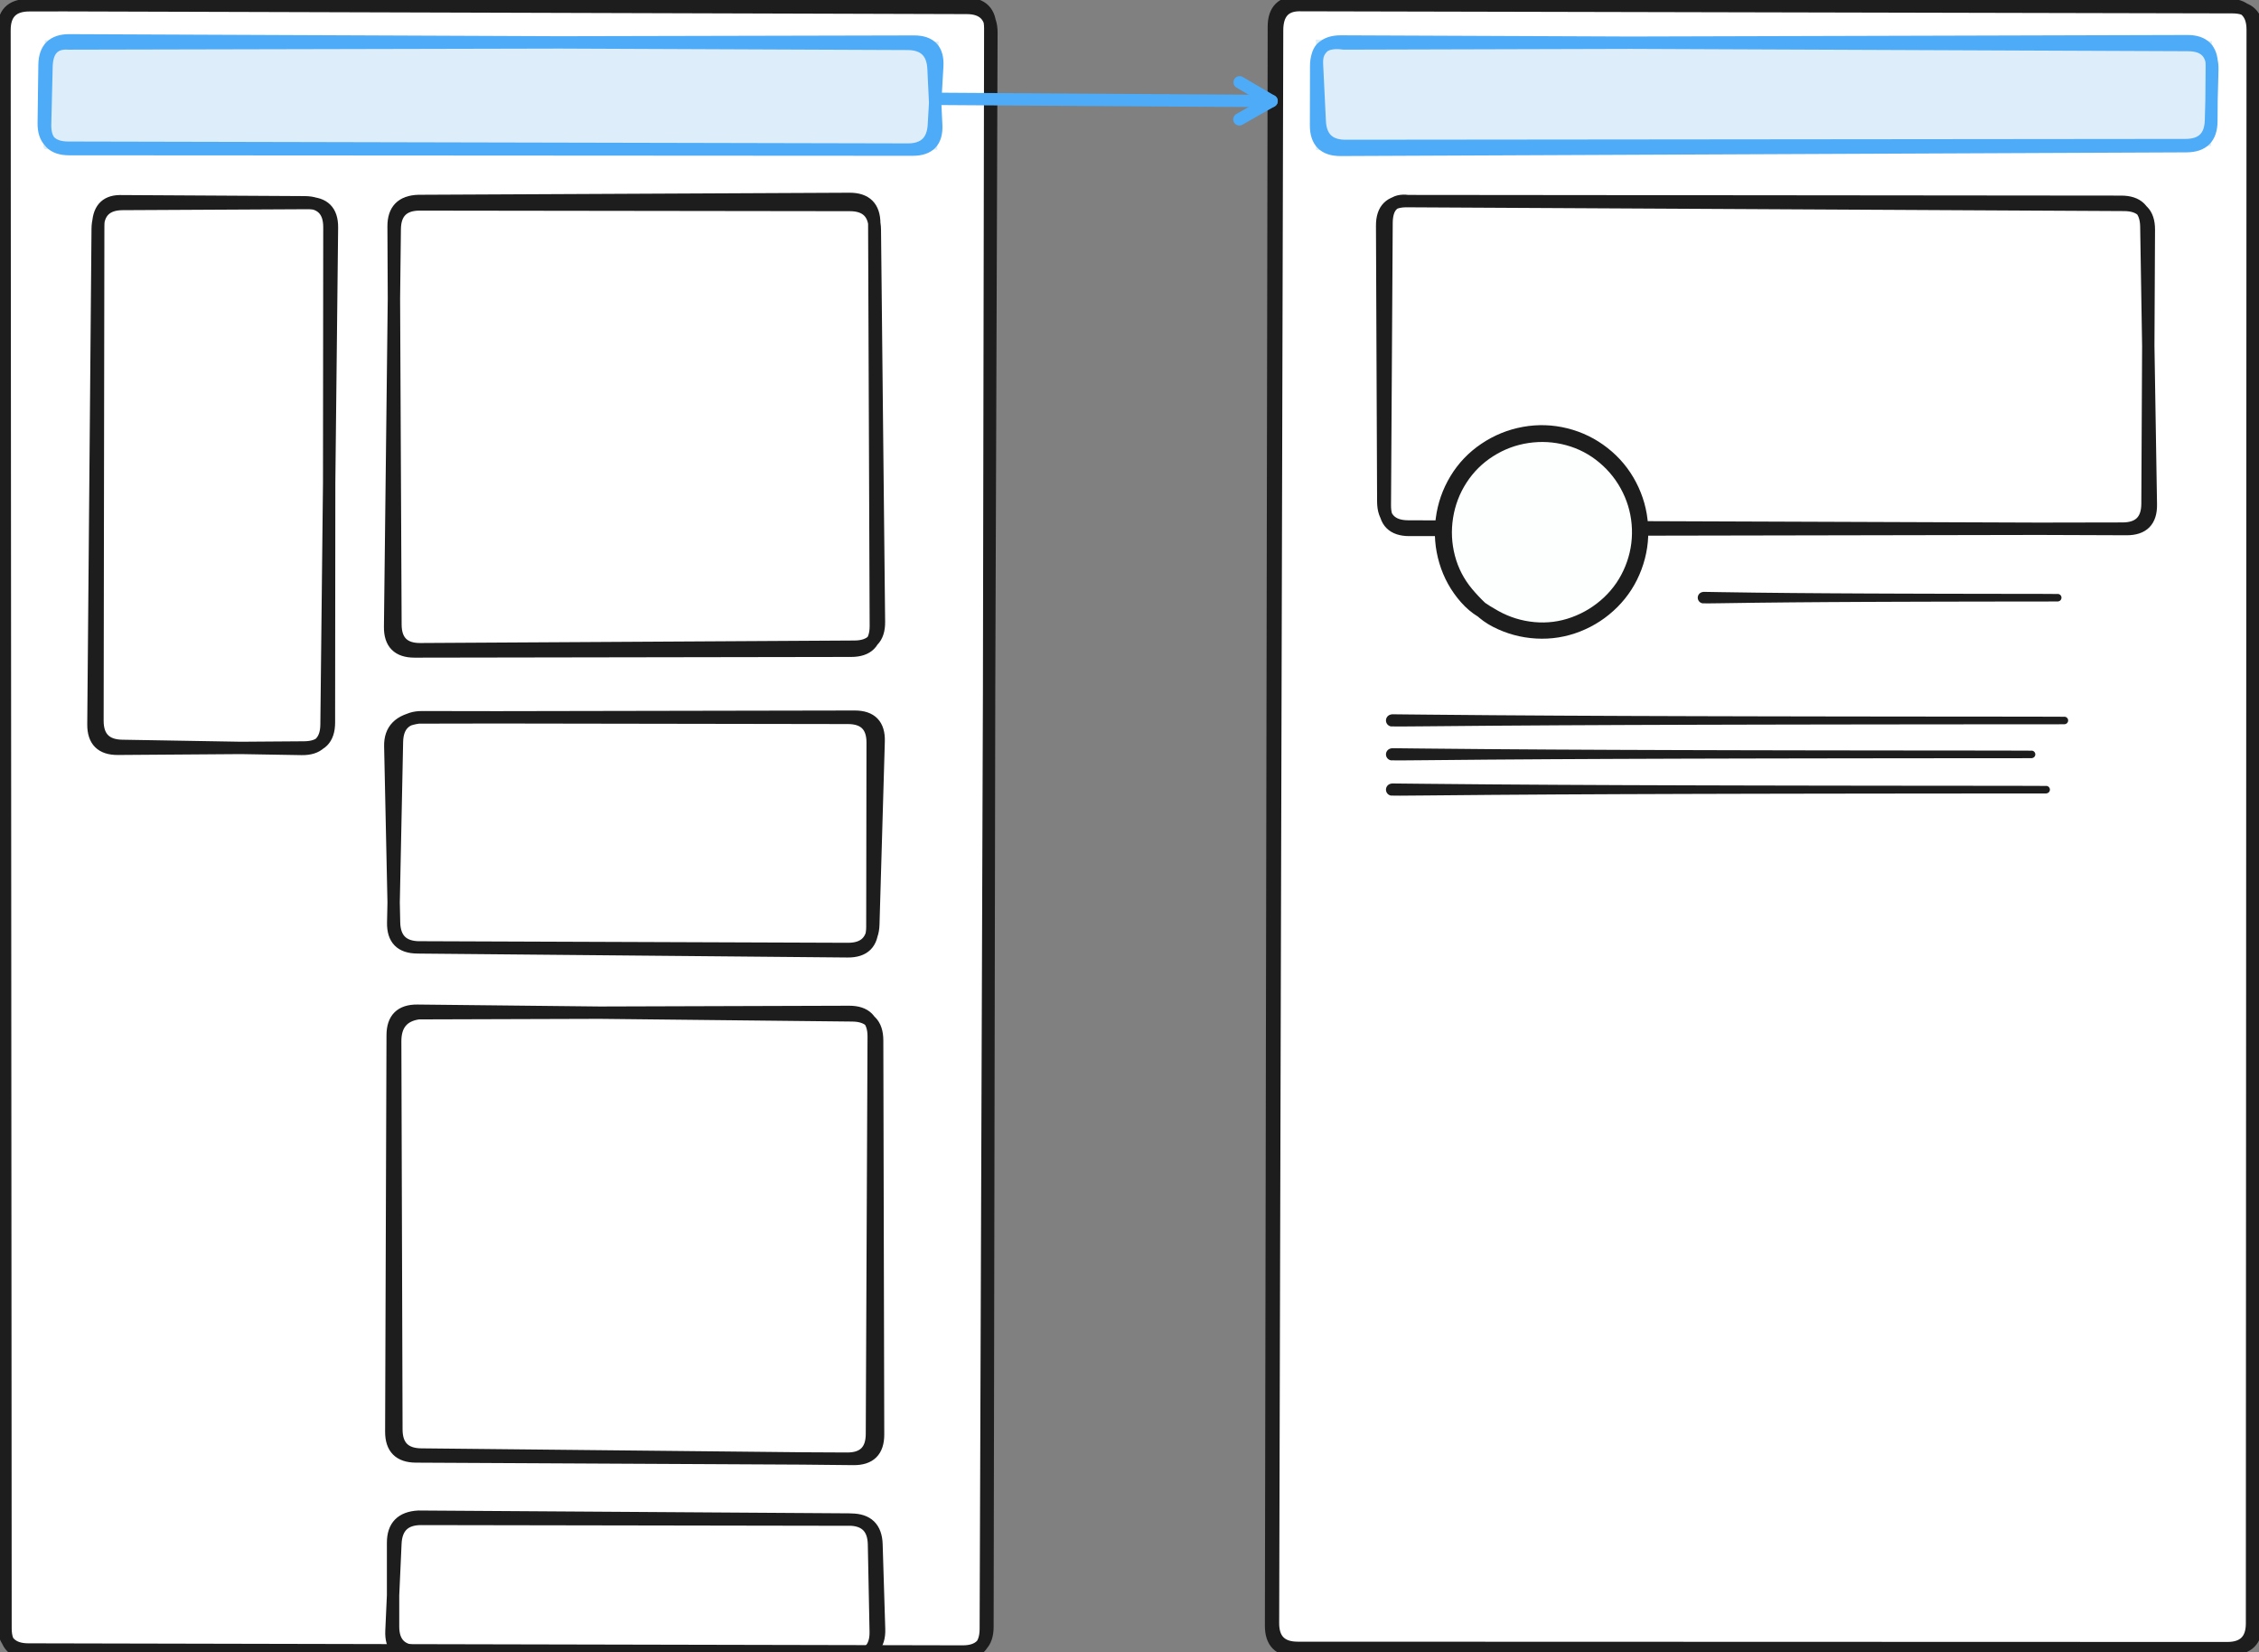<svg width="640" height="468" viewBox="0 0 640 468" fill="none" xmlns="http://www.w3.org/2000/svg">
<rect x="0" y="0" width="640" height="468" fill="#808080" stroke="none"/>
<g clip-path="url(#clip0_1_147)">
<rect width="640" height="468"/>
<path d="M9.111 1.454L273.905 2.246C278.572 2.26 280.897 4.6 280.88 9.267L279.288 461.485C279.271 466.152 276.93 468.484 272.263 468.48L8.567 468.299C3.9 468.296 1.566 465.961 1.563 461.294L1.275 8.51C1.272 3.843 3.604 1.506 8.27 1.498L273.565 1.052C278.232 1.044 280.561 3.374 280.553 8.04L279.757 460.844C279.749 465.51 277.411 467.839 272.745 467.829L7.999 467.258C3.333 467.248 0.999 464.909 1 460.243L1.053 8.01C1.054 3.343 3.739 1.158 9.111 1.454Z" fill="white" stroke="#1D1D1D" stroke-width="3.5" stroke-linecap="round" stroke-linejoin="round"/>
<path d="M367.978 1.449L632.497 2.045C637.164 2.056 639.496 4.395 639.493 9.061L639.227 460.015C639.224 464.681 636.889 467.019 632.223 467.028L367.097 467.539C362.43 467.548 360.101 465.219 360.109 460.552L360.897 7.532C360.905 2.865 363.242 0.539 367.909 0.553L631.215 1.357C635.882 1.371 638.214 3.712 638.212 8.378L638.025 459.874C638.023 464.541 635.689 466.874 631.022 466.872L367.637 466.792C362.97 466.791 360.643 464.457 360.655 459.79L361.817 8.56C361.829 3.893 363.882 1.523 367.978 1.449Z" fill="white" stroke="#1D1D1D" stroke-width="3.5" stroke-linecap="round" stroke-linejoin="round"/>
<path d="M265.933 11.769L264.178 42.385L12.301 41.822L12.706 11.393L264.142 12.457L265.574 42.39L12.61 42.238L13.346 11.878L265.933 11.769Z" fill="#DDEDFA"/>
<path d="M19.407 12.324L258.933 11.784C263.6 11.774 265.8 14.098 265.533 18.757L264.579 35.397C264.312 40.056 261.845 42.38 257.178 42.37L19.301 41.838C14.635 41.828 12.332 39.489 12.395 34.823L12.613 18.393C12.675 13.726 15.039 11.403 19.706 11.423L257.142 12.427C261.809 12.447 264.254 14.788 264.477 19.449L265.24 35.398C265.462 40.059 263.241 42.388 258.574 42.386L19.61 42.242C14.944 42.239 12.667 39.905 12.78 35.24L13.177 18.876C13.29 14.211 15.367 12.027 19.407 12.324Z" stroke="#4DABF7" stroke-width="3.5" stroke-linecap="round" stroke-linejoin="round"/>
<path d="M33.899 57.001L86.33 57.3C90.997 57.327 93.328 59.673 93.324 64.34L93.193 204.684C93.188 209.351 90.853 211.701 86.186 211.735L33.408 212.117C28.742 212.151 26.429 209.834 26.469 205.168L27.675 64.823C27.715 60.156 30.068 57.811 34.735 57.786L87.124 57.515C91.79 57.491 94.098 59.812 94.047 64.478L92.507 205.278C92.456 209.945 90.097 212.238 85.431 212.158L34.603 211.29C29.937 211.21 27.607 208.837 27.614 204.17L27.826 64.106C27.833 59.439 29.857 57.071 33.899 57.001Z" stroke="#1D1D1D" stroke-width="3.5" stroke-linecap="round" stroke-linejoin="round"/>
<path d="M118.566 56.927L240.663 56.344C245.33 56.322 247.672 58.644 247.691 63.311L248.132 177.334C248.15 182 245.826 184.338 241.159 184.345L117.442 184.545C112.775 184.553 110.469 182.223 110.523 177.557L111.833 64.901C111.887 60.235 114.247 57.905 118.914 57.911L240.779 58.073C245.446 58.079 247.804 60.415 247.853 65.082L249.018 176.148C249.067 180.814 246.758 183.161 242.091 183.188L119.072 183.9C114.405 183.927 112.061 181.607 112.039 176.941L111.509 64.147C111.487 59.48 113.839 57.074 118.566 56.927Z" stroke="#1D1D1D" stroke-width="3.5" stroke-linecap="round" stroke-linejoin="round"/>
<path d="M118.566 203.24L242.137 203.016C246.804 203.007 249.07 205.335 248.934 210L247.425 261.846C247.289 266.511 244.888 268.835 240.221 268.817L118.257 268.364C113.59 268.347 111.305 266.006 111.402 261.34L112.462 210.154C112.558 205.488 114.94 203.159 119.606 203.166L240.248 203.357C244.915 203.364 247.244 205.701 247.236 210.368L247.152 262.55C247.144 267.217 244.807 269.529 240.141 269.486L118.79 268.375C114.124 268.332 111.741 265.978 111.641 261.312L110.576 211.383C110.476 206.718 113.14 204.003 118.566 203.24Z" stroke="#1D1D1D" stroke-width="3.5" stroke-linecap="round" stroke-linejoin="round"/>
<path d="M118.566 287.022L240.561 286.645C245.227 286.63 247.55 288.956 247.529 293.623L247.03 406.237C247.009 410.904 244.666 413.225 239.999 413.202L117.833 412.579C113.166 412.556 110.841 410.21 110.857 405.544L111.248 293.232C111.264 288.566 113.605 286.257 118.272 286.308L241.492 287.632C246.158 287.682 248.497 290.041 248.508 294.707L248.771 406.358C248.782 411.025 246.454 413.334 241.788 413.286L119.324 412.028C114.658 411.98 112.317 409.623 112.303 404.956L111.964 294.974C111.949 290.308 114.15 287.657 118.566 287.022Z" stroke="#1D1D1D" stroke-width="3.5" stroke-linecap="round" stroke-linejoin="round"/>
<path d="M118.566 429.636L240.472 430.438C245.139 430.468 247.518 432.816 247.61 437.482L248.1 462.2C248.192 466.866 245.905 469.195 241.238 469.187L117.589 468.974C112.922 468.966 110.694 466.631 110.905 461.969L112.024 437.248C112.235 432.586 114.674 430.259 119.34 430.267L241.104 430.47C245.771 430.478 248.176 432.814 248.319 437.479L249.057 461.485C249.2 466.15 246.939 468.47 242.272 468.445L118.359 467.782C113.692 467.757 111.359 465.411 111.36 460.745L111.361 437.009C111.362 432.342 113.763 429.885 118.566 429.636Z" stroke="#1D1D1D" stroke-width="3.5" stroke-linecap="round" stroke-linejoin="round"/>
<path d="M398.934 56.967L600.97 57.159C605.637 57.163 608.008 59.499 608.083 64.165L609.36 142.903C609.436 147.569 607.14 149.893 602.474 149.876L398.926 149.131C394.259 149.114 391.916 146.772 391.897 142.105L391.576 63.935C391.557 59.268 393.881 56.947 398.548 56.972L601.83 58.046C606.496 58.071 608.818 60.416 608.795 65.083L608.41 142.728C608.386 147.395 606.042 149.732 601.375 149.741L399.3 150.116C394.633 150.125 392.314 147.796 392.342 143.129L392.826 63.177C392.854 58.511 394.89 56.441 398.934 56.967Z" stroke="#1D1D1D" stroke-width="3.5" stroke-linecap="round" stroke-linejoin="round"/>
<path d="M626.686 11.645L626.448 41.377L372.833 42.487L372.902 11.723L626.966 12.79L626.209 41.093L374.233 41.343L372.776 11.224L626.686 11.645Z" fill="#DDEDFA"/>
<path d="M380.755 12.32L619.686 11.664C624.352 11.651 626.667 13.978 626.63 18.644L626.504 34.377C626.466 39.044 624.114 41.387 619.448 41.408L379.833 42.457C375.167 42.477 372.839 40.154 372.849 35.487L372.887 18.723C372.897 14.056 375.236 11.733 379.902 11.752L619.966 12.761C624.633 12.78 626.904 15.123 626.779 19.788L626.396 34.096C626.271 38.761 623.876 41.096 619.209 41.1L381.233 41.336C376.567 41.34 374.121 39.012 373.895 34.351L373.114 18.215C372.888 13.554 375.435 11.589 380.755 12.32Z" stroke="#4DABF7" stroke-width="3.5" stroke-linecap="round" stroke-linejoin="round"/>
<mask id="mask0_1_147" style="mask-type:luminance" maskUnits="userSpaceOnUse" x="165" y="-72" width="296" height="201">
<path d="M460.255 -72H165.114V128.622H460.255V-72Z" fill="white"/>
</mask>
<g mask="url(#mask0_1_147)">
<path d="M265.114 28L360.255 28.622" stroke="#4DABF7" stroke-width="3.5" stroke-linecap="round" stroke-linejoin="round"/>
</g>
<path d="M351.197 23.313L360.255 28.622L351.128 33.813" stroke="#4DABF7" stroke-width="3.5" stroke-linecap="round" stroke-linejoin="round"/>
<path d="M430.155 178.395C422.978 174.962 418.092 171.739 415.495 168.727C412.898 165.714 411.063 162.295 409.988 158.47C408.913 154.645 408.656 150.752 409.216 146.792C409.775 142.833 411.106 139.169 413.207 135.803C415.307 132.436 418.029 129.657 421.371 127.465C424.713 125.274 428.343 123.853 432.26 123.204C436.177 122.555 440.057 122.729 443.898 123.727C447.739 124.725 451.208 126.48 454.304 128.99C457.401 131.5 459.846 134.527 461.64 138.07C463.434 141.613 464.43 145.365 464.63 149.325C464.83 153.286 464.205 157.132 462.755 160.863C461.306 164.595 459.16 167.842 456.319 170.605C453.478 173.368 450.199 175.456 446.483 176.867C442.767 178.279 438.927 178.841 434.962 178.552C430.997 178.264 427.256 177.184 423.737 175.314C420.219 173.444 417.231 170.943 414.771 167.812L411.082 163.115" fill="#FCFFFE"/>
<path d="M424.19 176.939C420.216 175.962 416.797 173.855 413.934 170.619C411.071 167.383 409.023 163.692 407.789 159.546C406.555 155.4 406.213 151.175 406.761 146.871C407.31 142.567 408.701 138.57 410.934 134.879C413.167 131.188 416.087 128.131 419.694 125.706C423.3 123.281 427.223 121.686 431.46 120.921C435.698 120.156 439.907 120.296 444.086 121.342C448.265 122.388 452.053 124.245 455.452 126.914C458.851 129.583 461.544 132.827 463.531 136.647C465.518 140.466 466.647 144.518 466.917 148.803C467.186 153.089 466.564 157.261 465.05 161.322C463.535 165.382 461.26 168.931 458.225 171.968C455.19 175.005 451.671 177.31 447.669 178.883C443.667 180.456 439.514 181.122 435.211 180.881C430.907 180.64 426.836 179.537 422.998 177.572C419.16 175.606 416.213 172.706 414.157 168.872C412.102 165.038 411.075 163.12 411.078 163.118C411.081 163.116 411.083 163.114 411.086 163.112C411.088 163.11 412.521 164.323 415.385 166.752C418.249 169.181 421.279 171.283 424.477 173.057C427.674 174.831 431.086 175.887 434.713 176.223C438.34 176.56 441.868 176.103 445.298 174.852C448.727 173.601 451.766 171.731 454.413 169.243C457.06 166.755 459.076 163.809 460.461 160.405C461.846 157.002 462.473 153.482 462.344 149.847C462.214 146.212 461.349 142.761 459.748 139.493C458.147 136.226 455.95 133.416 453.156 131.066C450.361 128.715 447.213 127.064 443.709 126.113C440.206 125.162 436.656 124.954 433.06 125.488C429.464 126.021 426.126 127.267 423.048 129.224C419.97 131.182 417.447 133.682 415.479 136.726C413.511 139.77 412.241 143.099 411.67 146.714C411.099 150.328 411.271 153.888 412.187 157.394C413.103 160.899 414.726 164.045 417.056 166.834C419.385 169.622 422.152 172.244 425.355 174.701C428.558 177.158 430.158 178.389 430.155 178.395C430.152 178.4 428.163 177.915 424.19 176.939Z" fill="#1D1D1D"/>
<path d="M487.63 167.738C490.976 167.793 494.321 167.841 497.667 167.881C501.013 167.921 504.359 167.956 507.705 167.985C511.051 168.014 514.397 168.039 517.743 168.06C521.088 168.081 524.434 168.099 527.78 168.114C531.126 168.13 534.472 168.143 537.818 168.154C541.164 168.165 544.51 168.175 547.855 168.183C551.201 168.191 554.547 168.198 557.893 168.204C561.239 168.209 564.585 168.215 567.931 168.219C571.276 168.223 574.622 168.226 577.968 168.23C581.314 168.233 583.044 168.244 583.159 168.262C583.273 168.281 583.381 168.317 583.484 168.372C583.586 168.426 583.677 168.495 583.757 168.579C583.836 168.663 583.9 168.758 583.949 168.863C583.998 168.968 584.028 169.079 584.041 169.194C584.053 169.309 584.047 169.423 584.022 169.536C583.997 169.649 583.955 169.756 583.895 169.855C583.836 169.954 583.762 170.041 583.673 170.116C583.585 170.191 583.487 170.25 583.379 170.293C583.272 170.336 583.16 170.361 583.044 170.367C582.929 170.373 582.815 170.361 582.703 170.33C582.592 170.299 582.488 170.251 582.392 170.186C582.296 170.121 582.213 170.042 582.143 169.95C582.073 169.858 582.019 169.757 581.982 169.647C581.945 169.537 581.927 169.424 581.927 169.308C581.927 169.192 581.946 169.08 581.982 168.97C582.019 168.86 582.073 168.759 582.143 168.667C582.214 168.574 582.297 168.496 582.392 168.431C582.488 168.366 582.592 168.318 582.704 168.287C582.816 168.256 582.929 168.243 583.045 168.25C583.16 168.256 583.272 168.281 583.38 168.324C583.488 168.366 583.585 168.425 583.673 168.501C583.761 168.576 583.835 168.663 583.895 168.762C583.955 168.861 583.998 168.967 584.022 169.081C584.047 169.194 584.053 169.308 584.041 169.423C584.029 169.538 583.998 169.648 583.949 169.754C583.9 169.859 583.836 169.954 583.756 170.038C583.677 170.121 583.586 170.191 583.483 170.245C583.38 170.299 583.272 170.336 583.158 170.355C583.044 170.373 582.987 170.383 582.987 170.383C582.987 170.383 581.314 170.384 577.968 170.387C574.623 170.39 571.277 170.394 567.931 170.398C564.584 170.402 561.238 170.407 557.893 170.413C554.548 170.419 551.202 170.426 547.855 170.434C544.509 170.442 541.163 170.452 537.818 170.463C534.472 170.474 531.127 170.487 527.78 170.502C524.434 170.518 521.088 170.536 517.743 170.557C514.397 170.578 511.051 170.603 507.705 170.632C504.358 170.661 501.012 170.696 497.667 170.736C494.322 170.776 490.976 170.824 487.63 170.879C484.283 170.935 482.505 170.941 482.294 170.899C482.084 170.857 481.889 170.776 481.71 170.657C481.53 170.538 481.381 170.388 481.262 170.209C481.143 170.031 481.063 169.836 481.02 169.625C480.977 169.414 480.977 169.203 481.02 168.992C481.063 168.781 481.143 168.586 481.262 168.407C481.381 168.228 481.53 168.079 481.71 167.96C481.889 167.84 482.084 167.759 482.295 167.718C482.505 167.676 482.611 167.655 482.611 167.655C482.611 167.655 484.285 167.682 487.63 167.738Z" fill="#1D1D1D"/>
<path d="M403.899 202.434C410.249 202.499 416.599 202.554 422.949 202.6C429.299 202.647 435.648 202.687 441.998 202.721C448.348 202.755 454.697 202.784 461.047 202.808C467.397 202.832 473.747 202.854 480.096 202.871C486.446 202.889 492.796 202.904 499.146 202.917C505.495 202.93 511.845 202.941 518.195 202.95C524.545 202.96 530.894 202.968 537.244 202.975C543.594 202.981 549.944 202.987 556.293 202.992C562.643 202.997 568.993 203.001 575.343 203.005C581.692 203.008 584.925 203.019 585.039 203.038C585.154 203.057 585.263 203.094 585.366 203.148C585.468 203.203 585.56 203.272 585.64 203.357C585.72 203.441 585.784 203.536 585.833 203.641C585.882 203.747 585.912 203.858 585.925 203.973C585.938 204.089 585.931 204.203 585.906 204.317C585.881 204.431 585.839 204.537 585.779 204.637C585.719 204.736 585.645 204.824 585.556 204.899C585.467 204.975 585.369 205.034 585.261 205.077C585.153 205.119 585.041 205.144 584.925 205.15C584.809 205.157 584.694 205.144 584.582 205.113C584.47 205.082 584.366 205.034 584.27 204.969C584.174 204.903 584.091 204.825 584.02 204.732C583.95 204.639 583.896 204.538 583.859 204.428C583.822 204.318 583.803 204.204 583.803 204.088C583.803 203.971 583.822 203.858 583.859 203.748C583.896 203.638 583.95 203.537 584.02 203.444C584.091 203.351 584.174 203.273 584.27 203.207C584.367 203.142 584.471 203.094 584.583 203.063C584.695 203.032 584.809 203.019 584.925 203.026C585.041 203.032 585.153 203.057 585.261 203.1C585.369 203.143 585.468 203.202 585.556 203.277C585.645 203.353 585.719 203.44 585.779 203.54C585.839 203.639 585.881 203.746 585.906 203.86C585.931 203.973 585.937 204.088 585.925 204.203C585.912 204.319 585.882 204.429 585.833 204.535C585.784 204.641 585.719 204.736 585.639 204.82C585.559 204.904 585.468 204.974 585.365 205.028C585.262 205.083 585.154 205.12 585.039 205.138C584.924 205.157 584.867 205.166 584.867 205.166C584.867 205.166 581.692 205.168 575.343 205.172C568.993 205.175 562.643 205.179 556.293 205.184C549.944 205.189 543.594 205.195 537.244 205.202C530.895 205.208 524.545 205.216 518.195 205.226C511.845 205.235 505.495 205.247 499.146 205.259C492.796 205.272 486.446 205.287 480.096 205.305C473.747 205.323 467.397 205.344 461.047 205.368C454.698 205.392 448.348 205.421 441.998 205.455C435.648 205.489 429.298 205.53 422.949 205.576C416.599 205.622 410.249 205.677 403.899 205.742C397.55 205.806 394.263 205.816 394.04 205.772C393.817 205.727 393.611 205.641 393.421 205.515C393.232 205.389 393.074 205.231 392.948 205.042C392.821 204.852 392.736 204.646 392.691 204.423C392.647 204.2 392.647 203.977 392.691 203.753C392.736 203.53 392.821 203.323 392.948 203.134C393.074 202.946 393.232 202.788 393.421 202.661C393.611 202.534 393.817 202.449 394.04 202.405C394.263 202.361 394.375 202.338 394.375 202.338C394.375 202.338 397.55 202.37 403.899 202.434Z" fill="#1D1D1D"/>
<path d="M403.434 212.042C409.474 212.106 415.514 212.162 421.553 212.208C427.593 212.255 433.633 212.295 439.672 212.329C445.712 212.362 451.751 212.392 457.791 212.416C463.831 212.44 469.87 212.461 475.91 212.479C481.95 212.497 487.989 212.512 494.029 212.525C500.068 212.538 506.108 212.549 512.148 212.558C518.187 212.568 524.227 212.576 530.267 212.582C536.306 212.589 542.346 212.595 548.386 212.6C554.425 212.605 560.465 212.609 566.504 212.613C572.544 212.616 575.621 212.627 575.736 212.646C575.851 212.665 575.959 212.702 576.062 212.756C576.165 212.811 576.256 212.88 576.336 212.964C576.416 213.049 576.481 213.144 576.529 213.249C576.578 213.355 576.609 213.466 576.622 213.581C576.634 213.697 576.628 213.811 576.603 213.925C576.578 214.039 576.535 214.145 576.475 214.245C576.416 214.344 576.341 214.431 576.253 214.507C576.164 214.582 576.066 214.642 575.958 214.684C575.85 214.727 575.738 214.752 575.621 214.758C575.505 214.765 575.391 214.752 575.279 214.721C575.167 214.69 575.063 214.642 574.967 214.577C574.87 214.511 574.787 214.432 574.717 214.34C574.646 214.247 574.593 214.146 574.556 214.036C574.519 213.926 574.5 213.812 574.5 213.696C574.5 213.579 574.519 213.466 574.556 213.356C574.593 213.246 574.647 213.145 574.717 213.052C574.787 212.959 574.871 212.88 574.967 212.815C575.063 212.75 575.167 212.702 575.279 212.671C575.392 212.64 575.506 212.627 575.622 212.634C575.738 212.64 575.85 212.665 575.958 212.708C576.066 212.751 576.164 212.81 576.253 212.885C576.341 212.961 576.416 213.048 576.476 213.148C576.536 213.247 576.578 213.354 576.603 213.468C576.628 213.581 576.634 213.696 576.622 213.811C576.609 213.927 576.578 214.037 576.529 214.143C576.48 214.249 576.416 214.344 576.336 214.428C576.256 214.512 576.165 214.581 576.062 214.636C575.959 214.691 575.85 214.727 575.736 214.746C575.621 214.764 575.564 214.774 575.564 214.774C575.564 214.774 572.544 214.776 566.504 214.779C560.465 214.783 554.425 214.787 548.386 214.792C542.346 214.797 536.306 214.803 530.267 214.81C524.227 214.816 518.187 214.824 512.148 214.834C506.108 214.843 500.068 214.854 494.029 214.867C487.989 214.879 481.95 214.895 475.91 214.913C469.87 214.931 463.831 214.952 457.791 214.976C451.751 215 445.712 215.029 439.672 215.063C433.632 215.097 427.593 215.137 421.553 215.184C415.514 215.23 409.474 215.285 403.434 215.35C397.395 215.414 394.263 215.424 394.04 215.379C393.817 215.335 393.61 215.249 393.421 215.123C393.232 214.997 393.074 214.839 392.948 214.65C392.821 214.46 392.736 214.254 392.691 214.031C392.647 213.808 392.647 213.585 392.691 213.361C392.736 213.138 392.821 212.931 392.948 212.742C393.074 212.553 393.232 212.396 393.421 212.269C393.611 212.142 393.817 212.057 394.04 212.013C394.263 211.969 394.375 211.946 394.375 211.946C394.375 211.946 397.395 211.978 403.434 212.042Z" fill="#1D1D1D"/>
<path d="M403.641 222.029C409.819 222.094 415.996 222.149 422.174 222.195C428.351 222.242 434.529 222.282 440.706 222.316C446.884 222.35 453.061 222.379 459.239 222.403C465.416 222.427 471.594 222.449 477.771 222.466C483.949 222.484 490.126 222.499 496.304 222.512C502.481 222.525 508.659 222.536 514.836 222.545C521.014 222.555 527.191 222.563 533.369 222.57C539.546 222.576 545.724 222.582 551.901 222.587C558.079 222.592 564.256 222.596 570.434 222.6C576.611 222.603 579.758 222.614 579.872 222.633C579.987 222.652 580.096 222.689 580.198 222.743C580.301 222.798 580.393 222.867 580.473 222.952C580.553 223.036 580.617 223.131 580.666 223.236C580.715 223.342 580.745 223.453 580.758 223.568C580.77 223.684 580.764 223.798 580.739 223.912C580.714 224.026 580.672 224.132 580.612 224.232C580.552 224.331 580.477 224.419 580.389 224.494C580.3 224.569 580.202 224.629 580.094 224.672C579.986 224.714 579.874 224.739 579.758 224.745C579.642 224.752 579.528 224.739 579.415 224.708C579.303 224.677 579.199 224.629 579.103 224.564C579.007 224.498 578.924 224.419 578.853 224.327C578.783 224.234 578.729 224.133 578.692 224.023C578.655 223.913 578.636 223.799 578.636 223.683C578.636 223.566 578.655 223.453 578.692 223.343C578.729 223.233 578.783 223.132 578.853 223.039C578.924 222.946 579.007 222.867 579.103 222.802C579.199 222.737 579.304 222.689 579.416 222.658C579.528 222.627 579.642 222.614 579.758 222.621C579.874 222.627 579.986 222.652 580.094 222.695C580.202 222.738 580.301 222.797 580.389 222.872C580.478 222.948 580.552 223.035 580.612 223.135C580.672 223.234 580.714 223.341 580.739 223.455C580.764 223.568 580.77 223.683 580.758 223.798C580.745 223.914 580.715 224.024 580.666 224.13C580.616 224.236 580.552 224.331 580.472 224.415C580.393 224.499 580.301 224.569 580.198 224.623C580.095 224.678 579.986 224.714 579.872 224.733C579.758 224.752 579.7 224.761 579.7 224.761C579.7 224.761 576.611 224.763 570.434 224.767C564.257 224.77 558.079 224.774 551.901 224.779C545.723 224.784 539.546 224.79 533.369 224.797C527.192 224.803 521.014 224.811 514.836 224.821C508.658 224.83 502.481 224.841 496.304 224.854C490.127 224.867 483.949 224.882 477.771 224.9C471.593 224.918 465.416 224.939 459.239 224.963C453.062 224.987 446.884 225.016 440.706 225.05C434.528 225.084 428.351 225.125 422.174 225.171C415.997 225.217 409.819 225.272 403.641 225.337C397.463 225.401 394.263 225.411 394.04 225.367C393.817 225.322 393.611 225.236 393.421 225.11C393.232 224.984 393.074 224.826 392.948 224.637C392.822 224.447 392.736 224.241 392.691 224.018C392.647 223.795 392.647 223.572 392.691 223.348C392.736 223.125 392.822 222.918 392.948 222.729C393.074 222.54 393.232 222.383 393.421 222.256C393.611 222.129 393.817 222.044 394.04 222C394.263 221.956 394.375 221.933 394.375 221.933C394.375 221.933 397.464 221.965 403.641 222.029Z" fill="#1D1D1D"/>
</g>
<defs>
<clipPath id="clip0_1_147">
<rect width="640" height="468" fill="white"/>
</clipPath>
</defs>
</svg>

